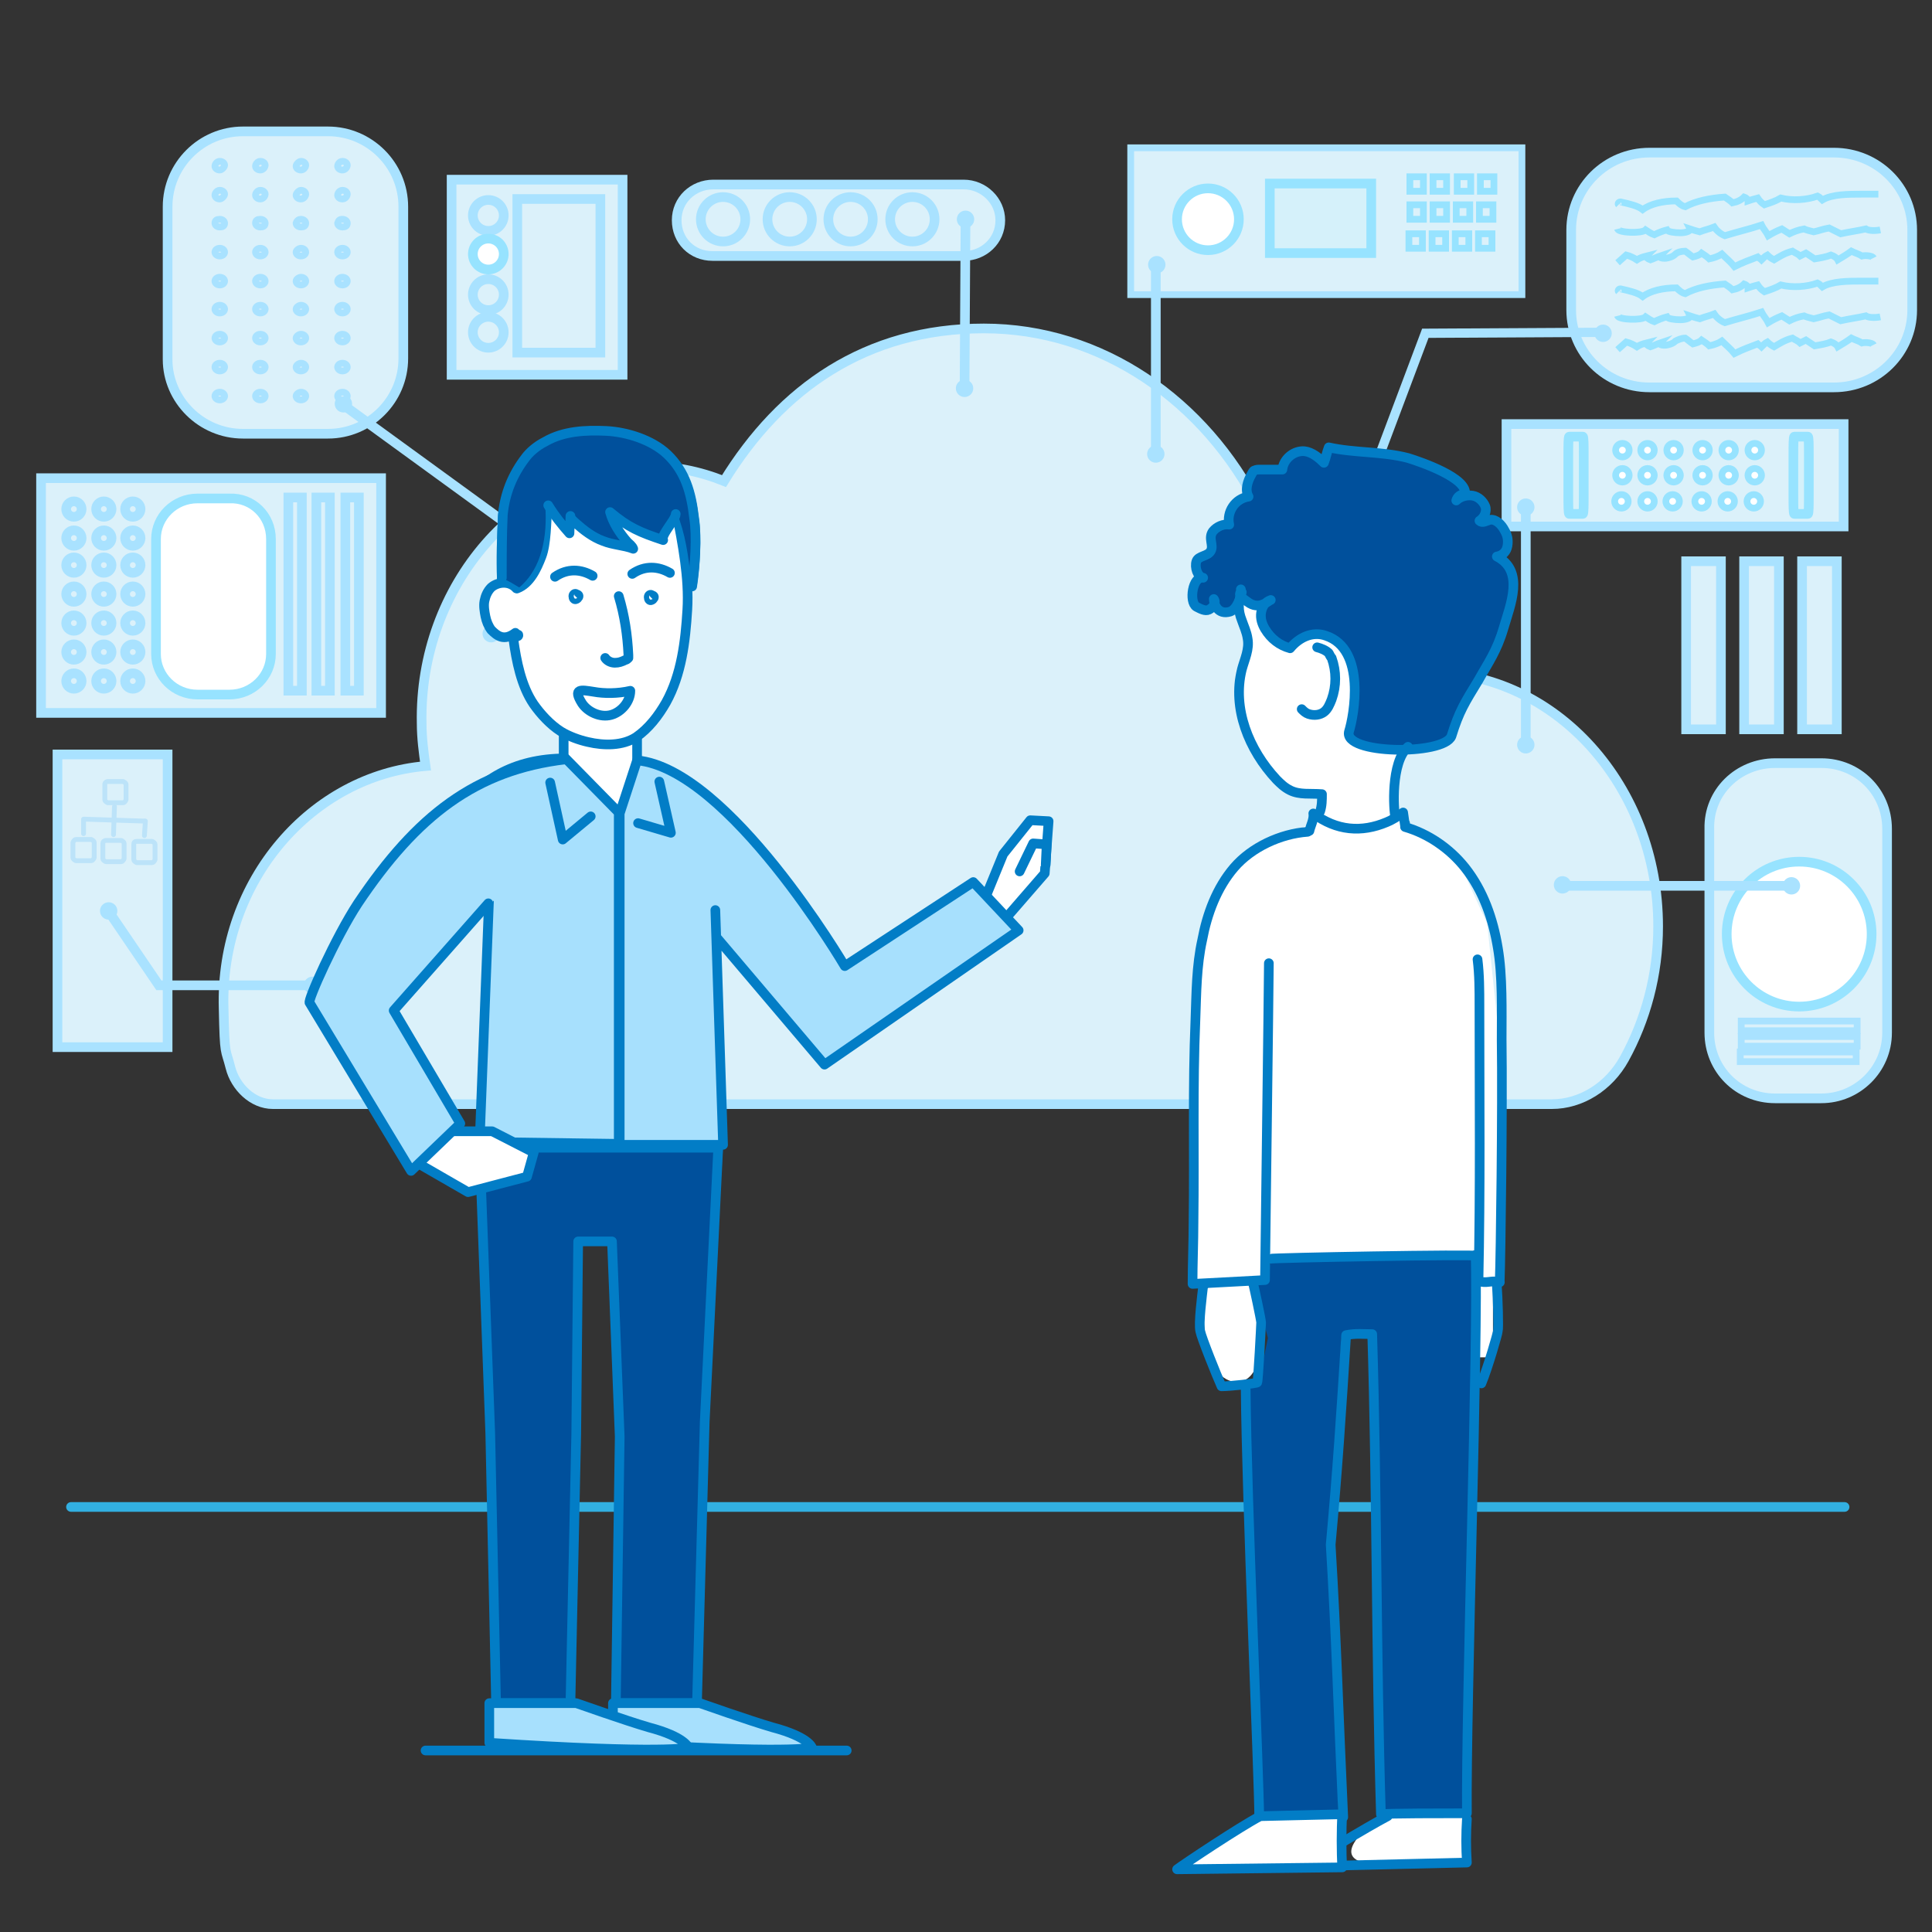 <?xml version="1.0" encoding="UTF-8"?>
<svg id="Warstwa_1" xmlns="http://www.w3.org/2000/svg" version="1.1" viewBox="0 0 200 200">
  <rect x="0" y="0" width="200" height="200" fill="#333333" stroke="none"/>
  <!-- Generator: Adobe Illustrator 30.0.0, SVG Export Plug-In . SVG Version: 2.1.1 Build 123)  -->
  <g id="Warstwa_11" data-name="Warstwa_1">
    <path d="M183.75,79h4.8c3.8,0,6.8,3,6.8,6.8v21.1c0,3.8-3.1,6.8-6.8,6.8h-4.8c-3.8,0-6.8-3-6.8-6.8v-21.1c-.1-3.8,3-6.8,6.8-6.8Z" fill="#dbf1fa" stroke="#a9e2ff" stroke-miterlimit="10"/>
    <circle cx="186.25" cy="96.7" r="7.5" fill="#fff" stroke="#97e3ff" stroke-miterlimit="10"/>
    <line x1="7.35" y1="156" x2="190.95" y2="156" fill="none" stroke="#32afe1" stroke-linecap="round" stroke-linejoin="round"/>
    <path d="M160.65,114.3c3,0,5.9-1.8,7.5-4.7,2.2-4,3.5-8.7,3.5-13.7,0-14.5-10.6-26.3-23.7-26.3s-.8,0-1.1,0c.4-1.4.7-2.8.7-4.4,0-7.5-5.5-13.3-12.3-13.7-3.3-.2-3.3.4-4.9,1.1-5.6-11.1-16.3-18.6-28.5-18.6s-21,6.2-26.9,15.8c-2.5-1-5.3-1.6-8.1-1.5-13,.2-23.5,12.3-23.2,26.6,0,1.5.2,3,.4,4.4-11.7,1-21.3,11.8-20.9,25.1.1,5.1.2,4.1.7,6.1s2.3,3.8,4.4,3.8h132.4Z" fill="#dbf1fa" stroke="#a9e2ff" stroke-miterlimit="10"/>
    <path d="M170.75,15.8h19.1c4.5,0,8.1,3.6,8.1,8v8.3c0,4.4-3.6,8-8.1,8h-19.1c-4.5,0-8.1-3.6-8.1-8v-8.3c0-4.4,3.6-8,8.1-8Z" fill="#dbf1fa" stroke="#a9e2ff" stroke-miterlimit="10"/>
    <rect x="4.25" y="49.5" width="35.2" height="24.3" fill="#dbf1fa" stroke="#a9e2ff" stroke-miterlimit="10"/>
    <path d="M17.35,37.2v-15.8c0-4.3,3.5-7.8,7.8-7.8h8.8c4.3,0,7.8,3.5,7.8,7.8v15.7c0,4.3-3.5,7.8-7.8,7.8h-8.8c-4.3,0-7.8-3.5-7.8-7.7Z" fill="#dbf1fa" stroke="#a9e2ff" stroke-miterlimit="10"/>
    <rect x="186.55" y="58.1" width="3.6" height="17.4" fill="#dbf1fa" stroke="#a9e2ff" stroke-miterlimit="10"/>
    <rect x="180.55" y="58.1" width="3.6" height="17.4" fill="#dbf1fa" stroke="#a9e2ff" stroke-miterlimit="10"/>
    <rect x="174.55" y="58.1" width="3.6" height="17.4" fill="#dbf1fa" stroke="#a9e2ff" stroke-miterlimit="10"/>
    <rect x="5.95" y="78.1" width="11.4" height="30.3" fill="#dbf1fa" stroke="#a9e2ff" stroke-miterlimit="10"/>
    <rect x="46.75" y="18.6" width="17.7" height="20.2" fill="#dbf1fa" stroke="#a9e2ff" stroke-miterlimit="10"/>
    <path d="M70.05,22.8h0c0-2.1,1.7-3.7,3.8-3.7h25.9c2.1,0,3.8,1.7,3.8,3.7h0c0,2.1-1.7,3.7-3.8,3.7h-26c-2.1,0-3.7-1.6-3.7-3.7Z" fill="#dbf1fa" stroke="#a9e2ff" stroke-miterlimit="10"/>
    <rect x="155.95" y="43.9" width="34.9" height="10.6" fill="#dbf1fa" stroke="#a9e2ff" stroke-miterlimit="10"/>
    <line x1="35.65" y1="42" x2="56.55" y2="57.2" fill="none" stroke="#a9e2ff" stroke-miterlimit="10"/>
    <line x1="99.95" y1="22.7" x2="99.85" y2="40.4" fill="none" stroke="#a9e2ff" stroke-miterlimit="10"/>
    <line x1="185.45" y1="91.7" x2="161.75" y2="91.7" fill="none" stroke="#a9e2ff" stroke-miterlimit="10"/>
    <polyline points="11.35 94.5 16.45 102 32.15 102" fill="none" stroke="#a9e2ff" stroke-miterlimit="10"/>
    <circle cx="35.55" cy="41.8" r=".9" fill="#a9e2ff"/>
    <circle cx="57.15" cy="57.7" r=".9" fill="#a9e2ff"/>
    <circle cx="53.85" cy="61.4" r=".9" fill="#a9e2ff"/>
    <circle cx="50.85" cy="65.6" r=".9" fill="#a9e2ff"/>
    <circle cx="32.35" cy="102" r=".9" fill="#a9e2ff"/>
    <circle cx="11.25" cy="94.3" r=".9" fill="#a9e2ff"/>
    <circle cx="161.75" cy="91.6" r=".9" fill="#a9e2ff"/>
    <circle cx="157.95" cy="77.1" r=".9" fill="#a9e2ff"/>
    <circle cx="99.85" cy="40.2" r=".9" fill="#a9e2ff"/>
    <circle cx="138.65" cy="57.9" r=".9" fill="#a9e2ff"/>
    <circle cx="99.95" cy="22.7" r=".9" fill="#a9e2ff"/>
    <circle cx="165.95" cy="34.5" r=".9" fill="#a9e2ff"/>
    <circle cx="185.45" cy="91.7" r=".9" fill="#a9e2ff"/>
    <circle cx="157.95" cy="52.5" r=".9" fill="#a9e2ff"/>
    <line x1="157.95" y1="52.5" x2="157.95" y2="77.5" fill="none" stroke="#a9e2ff" stroke-miterlimit="10"/>
    <g>
      <path d="M35.45,16.7c.3,0,.5.2.5.4s-.2.5-.5.5-.5-.2-.5-.4.2-.5.5-.5Z" fill="#dbf1fa" stroke="#a9e2ff" stroke-miterlimit="10" stroke-width=".7"/>
      <path d="M35.45,19.7c.3,0,.5.2.5.4s-.2.5-.5.5-.5-.2-.5-.4.2-.5.5-.5Z" fill="#dbf1fa" stroke="#a9e2ff" stroke-miterlimit="10" stroke-width=".7"/>
      <path d="M35.45,22.7c.3,0,.5.2.5.4,0,.3-.2.4-.5.4s-.5-.2-.5-.4c.1-.3.2-.4.5-.4Z" fill="#dbf1fa" stroke="#a9e2ff" stroke-miterlimit="10" stroke-width=".7"/>
      <path d="M35.45,25.7c.3,0,.5.2.5.4s-.2.4-.5.4-.5-.2-.5-.4.2-.4.5-.4Z" fill="#dbf1fa" stroke="#a9e2ff" stroke-miterlimit="10" stroke-width=".7"/>
      <path d="M35.45,28.7c.3,0,.5.2.5.4s-.2.4-.5.4-.5-.2-.5-.4.2-.4.5-.4Z" fill="#dbf1fa" stroke="#a9e2ff" stroke-miterlimit="10" stroke-width=".7"/>
      <path d="M35.45,31.6c.3,0,.5.2.5.4s-.2.4-.5.4-.5-.2-.5-.4.2-.4.5-.4Z" fill="#dbf1fa" stroke="#a9e2ff" stroke-miterlimit="10" stroke-width=".7"/>
      <path d="M35.45,34.6c.3,0,.5.2.5.4s-.2.4-.5.4-.5-.2-.5-.4.2-.4.5-.4Z" fill="#dbf1fa" stroke="#a9e2ff" stroke-miterlimit="10" stroke-width=".7"/>
      <path d="M35.45,37.6c.3,0,.5.2.5.4s-.2.4-.5.4-.5-.2-.5-.4.2-.4.5-.4Z" fill="#dbf1fa" stroke="#a9e2ff" stroke-miterlimit="10" stroke-width=".7"/>
      <path d="M35.45,40.6c.3,0,.5.2.5.4s-.2.4-.5.4-.5-.2-.5-.4.2-.4.5-.4Z" fill="#dbf1fa" stroke="#a9e2ff" stroke-miterlimit="10" stroke-width=".7"/>
      <path d="M31.15,16.7c.3,0,.5.2.5.4s-.2.5-.5.5-.5-.2-.5-.4.3-.5.5-.5Z" fill="#dbf1fa" stroke="#a9e2ff" stroke-miterlimit="10" stroke-width=".7"/>
      <path d="M31.15,19.7c.3,0,.5.2.5.4s-.2.5-.5.5-.5-.2-.5-.4.3-.5.5-.5Z" fill="#dbf1fa" stroke="#a9e2ff" stroke-miterlimit="10" stroke-width=".7"/>
      <path d="M31.15,22.7c.3,0,.5.2.5.4,0,.3-.2.4-.5.4s-.5-.2-.5-.4c.1-.3.3-.4.5-.4Z" fill="#dbf1fa" stroke="#a9e2ff" stroke-miterlimit="10" stroke-width=".7"/>
      <path d="M31.15,25.7c.3,0,.5.2.5.4s-.2.4-.5.4-.5-.2-.5-.4.3-.4.5-.4Z" fill="#dbf1fa" stroke="#a9e2ff" stroke-miterlimit="10" stroke-width=".7"/>
      <path d="M31.15,28.7c.3,0,.5.2.5.4s-.2.4-.5.4-.5-.2-.5-.4.3-.4.5-.4Z" fill="#dbf1fa" stroke="#a9e2ff" stroke-miterlimit="10" stroke-width=".7"/>
      <path d="M31.15,31.6c.3,0,.5.2.5.4s-.2.4-.5.4-.5-.2-.5-.4.3-.4.5-.4Z" fill="#dbf1fa" stroke="#a9e2ff" stroke-miterlimit="10" stroke-width=".7"/>
      <path d="M31.15,34.6c.3,0,.5.2.5.4s-.2.4-.5.4-.5-.2-.5-.4.3-.4.5-.4Z" fill="#dbf1fa" stroke="#a9e2ff" stroke-miterlimit="10" stroke-width=".7"/>
      <path d="M31.15,37.6c.3,0,.5.2.5.4s-.2.4-.5.4-.5-.2-.5-.4.3-.4.5-.4Z" fill="#dbf1fa" stroke="#a9e2ff" stroke-miterlimit="10" stroke-width=".7"/>
      <path d="M31.15,40.6c.3,0,.5.2.5.4s-.2.4-.5.4-.5-.2-.5-.4.3-.4.5-.4Z" fill="#dbf1fa" stroke="#a9e2ff" stroke-miterlimit="10" stroke-width=".7"/>
      <path d="M26.95,16.7c.3,0,.5.2.5.4s-.2.5-.5.5-.5-.2-.5-.4.2-.5.5-.5Z" fill="#dbf1fa" stroke="#a9e2ff" stroke-miterlimit="10" stroke-width=".7"/>
      <path d="M26.95,19.7c.3,0,.5.2.5.4s-.2.5-.5.5-.5-.2-.5-.4.2-.5.5-.5Z" fill="#dbf1fa" stroke="#a9e2ff" stroke-miterlimit="10" stroke-width=".7"/>
      <path d="M26.95,22.7c.3,0,.5.2.5.4,0,.3-.2.4-.5.4s-.5-.2-.5-.4c0-.3.2-.4.5-.4Z" fill="#dbf1fa" stroke="#a9e2ff" stroke-miterlimit="10" stroke-width=".7"/>
      <path d="M26.95,25.7c.3,0,.5.2.5.4s-.2.4-.5.4-.5-.2-.5-.4.2-.4.5-.4Z" fill="#dbf1fa" stroke="#a9e2ff" stroke-miterlimit="10" stroke-width=".7"/>
      <path d="M26.95,28.7c.3,0,.5.2.5.4s-.2.4-.5.4-.5-.2-.5-.4.2-.4.5-.4Z" fill="#dbf1fa" stroke="#a9e2ff" stroke-miterlimit="10" stroke-width=".7"/>
      <path d="M26.95,31.6c.3,0,.5.2.5.4s-.2.4-.5.4-.5-.2-.5-.4.2-.4.5-.4Z" fill="#dbf1fa" stroke="#a9e2ff" stroke-miterlimit="10" stroke-width=".7"/>
      <path d="M26.95,34.6c.3,0,.5.2.5.4s-.2.4-.5.4-.5-.2-.5-.4.2-.4.5-.4Z" fill="#dbf1fa" stroke="#a9e2ff" stroke-miterlimit="10" stroke-width=".7"/>
      <path d="M26.95,37.6c.3,0,.5.2.5.4s-.2.4-.5.4-.5-.2-.5-.4.2-.4.5-.4Z" fill="#dbf1fa" stroke="#a9e2ff" stroke-miterlimit="10" stroke-width=".7"/>
      <path d="M26.95,40.6c.3,0,.5.2.5.4s-.2.4-.5.4-.5-.2-.5-.4.2-.4.5-.4Z" fill="#dbf1fa" stroke="#a9e2ff" stroke-miterlimit="10" stroke-width=".7"/>
      <path d="M22.75,16.7c.3,0,.5.2.5.4s-.3.5-.5.5c-.3,0-.5-.2-.5-.4s.2-.5.5-.5Z" fill="#dbf1fa" stroke="#a9e2ff" stroke-miterlimit="10" stroke-width=".7"/>
      <path d="M22.75,19.7c.3,0,.5.2.5.4s-.3.5-.5.5c-.3,0-.5-.2-.5-.4s.2-.5.5-.5Z" fill="#dbf1fa" stroke="#a9e2ff" stroke-miterlimit="10" stroke-width=".7"/>
      <path d="M22.75,22.7c.3,0,.5.2.5.4,0,.3-.2.4-.5.4s-.5-.2-.5-.4c0-.3.2-.4.5-.4Z" fill="#dbf1fa" stroke="#a9e2ff" stroke-miterlimit="10" stroke-width=".7"/>
      <path d="M22.75,25.7c.3,0,.5.2.5.4s-.2.4-.5.4-.5-.2-.5-.4.2-.4.5-.4Z" fill="#dbf1fa" stroke="#a9e2ff" stroke-miterlimit="10" stroke-width=".7"/>
      <path d="M22.75,28.7c.3,0,.5.2.5.4s-.2.4-.5.4-.5-.2-.5-.4.2-.4.5-.4Z" fill="#dbf1fa" stroke="#a9e2ff" stroke-miterlimit="10" stroke-width=".7"/>
      <path d="M22.75,31.6c.3,0,.5.2.5.4s-.2.4-.5.4-.5-.2-.5-.4.2-.4.5-.4Z" fill="#dbf1fa" stroke="#a9e2ff" stroke-miterlimit="10" stroke-width=".7"/>
      <path d="M22.75,34.6c.3,0,.5.2.5.4s-.2.4-.5.4-.5-.2-.5-.4.2-.4.5-.4Z" fill="#dbf1fa" stroke="#a9e2ff" stroke-miterlimit="10" stroke-width=".7"/>
      <path d="M22.75,37.6c.3,0,.5.2.5.4s-.2.4-.5.4-.5-.2-.5-.4.2-.4.5-.4Z" fill="#dbf1fa" stroke="#a9e2ff" stroke-miterlimit="10" stroke-width=".7"/>
      <path d="M22.75,40.6c.3,0,.5.2.5.4s-.2.4-.5.4-.5-.2-.5-.4.2-.4.5-.4Z" fill="#dbf1fa" stroke="#a9e2ff" stroke-miterlimit="10" stroke-width=".7"/>
    </g>
    <rect x="35.75" y="51.5" width="1.4" height="20" fill="#dbf1fa" stroke="#a9e2ff" stroke-miterlimit="10"/>
    <rect x="32.75" y="51.5" width="1.4" height="20" fill="#dbf1fa" stroke="#a9e2ff" stroke-miterlimit="10"/>
    <rect x="29.85" y="51.5" width="1.4" height="20" fill="#dbf1fa" stroke="#a9e2ff" stroke-miterlimit="10"/>
    <circle cx="7.65" cy="52.7" r=".8" fill="#dbf1fa" stroke="#a9e2ff" stroke-miterlimit="10"/>
    <circle cx="7.65" cy="55.7" r=".8" fill="#dbf1fa" stroke="#a9e2ff" stroke-miterlimit="10"/>
    <circle cx="7.65" cy="58.5" r=".8" fill="#dbf1fa" stroke="#a9e2ff" stroke-miterlimit="10"/>
    <circle cx="7.65" cy="61.5" r=".8" fill="#dbf1fa" stroke="#a9e2ff" stroke-miterlimit="10"/>
    <circle cx="7.65" cy="64.5" r=".8" fill="#dbf1fa" stroke="#a9e2ff" stroke-miterlimit="10"/>
    <circle cx="7.65" cy="67.5" r=".8" fill="#dbf1fa" stroke="#a9e2ff" stroke-miterlimit="10"/>
    <circle cx="7.65" cy="70.5" r=".8" fill="#dbf1fa" stroke="#a9e2ff" stroke-miterlimit="10"/>
    <circle cx="10.75" cy="52.7" r=".8" fill="#dbf1fa" stroke="#a9e2ff" stroke-miterlimit="10"/>
    <circle cx="10.75" cy="55.7" r=".8" fill="#dbf1fa" stroke="#a9e2ff" stroke-miterlimit="10"/>
    <circle cx="10.75" cy="58.5" r=".8" fill="#dbf1fa" stroke="#a9e2ff" stroke-miterlimit="10"/>
    <circle cx="10.75" cy="61.5" r=".8" fill="#dbf1fa" stroke="#a9e2ff" stroke-miterlimit="10"/>
    <circle cx="10.75" cy="64.5" r=".8" fill="#dbf1fa" stroke="#a9e2ff" stroke-miterlimit="10"/>
    <circle cx="10.75" cy="67.5" r=".8" fill="#dbf1fa" stroke="#a9e2ff" stroke-miterlimit="10"/>
    <circle cx="10.75" cy="70.5" r=".8" fill="#dbf1fa" stroke="#a9e2ff" stroke-miterlimit="10"/>
    <circle cx="13.75" cy="52.7" r=".8" fill="#dbf1fa" stroke="#a9e2ff" stroke-miterlimit="10"/>
    <circle cx="13.75" cy="55.7" r=".8" fill="#dbf1fa" stroke="#a9e2ff" stroke-miterlimit="10"/>
    <circle cx="13.75" cy="58.5" r=".8" fill="#dbf1fa" stroke="#a9e2ff" stroke-miterlimit="10"/>
    <circle cx="13.75" cy="61.5" r=".8" fill="#dbf1fa" stroke="#a9e2ff" stroke-miterlimit="10"/>
    <circle cx="13.75" cy="64.5" r=".8" fill="#dbf1fa" stroke="#a9e2ff" stroke-miterlimit="10"/>
    <circle cx="13.75" cy="67.5" r=".8" fill="#dbf1fa" stroke="#a9e2ff" stroke-miterlimit="10"/>
    <circle cx="13.75" cy="70.5" r=".8" fill="#dbf1fa" stroke="#a9e2ff" stroke-miterlimit="10"/>
    <path d="M28.05,55.8v11.9c0,2.3-1.9,4.2-4.3,4.2h-3.3c-2.4,0-4.3-1.9-4.3-4.2v-11.9c0-2.3,1.9-4.2,4.3-4.2h3.3c2.4-.1,4.3,1.8,4.3,4.2Z" fill="#fff" stroke="#97e3ff" stroke-miterlimit="10"/>
    <circle cx="74.85" cy="22.7" r="2.3" fill="#dbf1fa" stroke="#a9e2ff" stroke-miterlimit="10"/>
    <circle cx="81.75" cy="22.7" r="2.3" fill="#dbf1fa" stroke="#a9e2ff" stroke-miterlimit="10"/>
    <circle cx="88.05" cy="22.7" r="2.3" fill="#dbf1fa" stroke="#a9e2ff" stroke-miterlimit="10"/>
    <circle cx="94.45" cy="22.7" r="2.3" fill="#dbf1fa" stroke="#a9e2ff" stroke-miterlimit="10"/>
    <circle cx="50.55" cy="22.3" r="1.6" fill="#dbf1fa" stroke="#a9e2ff" stroke-miterlimit="10"/>
    <circle cx="50.55" cy="26.3" r="1.6" fill="#fff" stroke="#97e3ff" stroke-miterlimit="10"/>
    <circle cx="50.55" cy="30.5" r="1.6" fill="#dbf1fa" stroke="#a9e2ff" stroke-miterlimit="10"/>
    <circle cx="50.55" cy="34.4" r="1.6" fill="#dbf1fa" stroke="#a9e2ff" stroke-miterlimit="10"/>
    <rect x="53.55" y="20.6" width="8.6" height="15.9" fill="#dbf1fa" stroke="#a9e2ff" stroke-miterlimit="10"/>
    <rect x="180.25" y="105.7" width="12" height="1" fill="#dbf1fa" stroke="#a9e2ff" stroke-miterlimit="10" stroke-width=".7"/>
    <rect x="180.25" y="107.3" width="12" height="1" fill="#dbf1fa" stroke="#a9e2ff" stroke-miterlimit="10" stroke-width=".7"/>
    <rect x="180.15" y="108.9" width="12" height="1" fill="#dbf1fa" stroke="#a9e2ff" stroke-miterlimit="10" stroke-width=".7"/>
    <polyline points="138.75 57.9 147.55 34.5 165.75 34.4" fill="none" stroke="#a9e2ff" stroke-miterlimit="10" stroke-width=".959"/>
    <rect x="117.05" y="15.3" width="40.5" height="15.2" fill="#dbf1fa" stroke="#a9e2ff" stroke-miterlimit="10" stroke-width=".7"/>
    <circle cx="119.65" cy="47" r=".9" fill="#a9e2ff"/>
    <line x1="119.65" y1="27.7" x2="119.65" y2="47.3" fill="none" stroke="#a9e2ff" stroke-miterlimit="10"/>
    <circle cx="119.75" cy="27.4" r=".9" fill="#a9e2ff"/>
    <path d="M167.45,23.7c.1.4,2.5.5,2.9.1.3.2.6.4.9.5.4-.2.9-.4,1.3-.5.1.2.8.3,1.4.3s1.1-.2,1-.4c.3.1.6.2,1,.3.5-.2,1-.3,1.5-.5.2.3.6.7,1.1.9,1.3-.4,2.6-.7,3.8-1.1.2.4.5.7.7,1.1.5-.3.9-.5,1.4-.7.3.2.5.3.8.5.4-.2.9-.4,1.5-.5.2.1.6.2,1,.3.5-.1,1-.3,1.6-.4.4.2.8.4,1.2.6.9-.2,1.7-.3,2.6-.5.3.2,1,.2,1.5.1" fill="none" stroke="#97e3ff" stroke-miterlimit="10" stroke-width=".7"/>
    <path d="M167.45,27.2l.9-.8c.4.1.8.3,1.1.5.3-.2.6-.3,1-.4-.1.1.1.3.4.4.3-.1.7-.3,1-.4-.2.2.4.3.8.2.4-.1.6-.2.8-.4s.6-.3,1-.3c.3.2.5.4.8.6.4-.1.7-.2.9-.4.3.2.6.4.8.6.5-.1,1-.3,1.3-.5.4.4.9.8,1.3,1.3.8-.4,1.6-.7,2.4-1,.1.1.3.2.4.3.2-.2.4-.4.6-.5.2.2.5.4.7.5.5-.3,1.1-.7,1.9-.9.3.2.6.3.8.5.2-.1.4-.2.6-.3.3.2.6.4.9.6.6-.1,1.2-.2,1.7-.4.3.1.6.3.7.5.5-.3,1-.6,1.4-.9.4.2.8.3,1.1.5.4-.1,1.1,0,1.2.2" fill="none" stroke="#97e3ff" stroke-miterlimit="10" stroke-width=".7"/>
    <path d="M167.55,21.2c-.1-.1,0-.3.2-.3.9.2,1.8.4,2.3.8.8-.6,2.1-.9,3.5-.9.2.2.5.5.9.6,1.1-.6,2.6-.9,4.1-1,.3.2.6.4.8.6.5-.1.9-.3,1.2-.6.3.1.4.3.4.4.3-.1.6-.2,1-.3.2.3.4.5.7.7.6-.2,1.2-.4,1.7-.7,1.2.3,2.7.2,3.8-.2.2.1.3.2.5.4,1-.6,2.7-.6,4.1-.6h1.7" fill="none" stroke="#97e3ff" stroke-miterlimit="10" stroke-width=".7"/>
    <path d="M167.45,32.7c.1.4,2.5.5,2.9.1.3.2.6.4.9.5.4-.2.9-.4,1.3-.5.1.2.8.3,1.4.3s1.1-.2,1-.4c.3.1.6.2,1,.3.5-.2,1-.3,1.5-.5.2.3.6.7,1.1.9,1.3-.4,2.6-.7,3.8-1.1.2.4.5.7.7,1.1.5-.3.9-.5,1.4-.7.3.2.5.3.8.5.4-.2.9-.4,1.5-.5.2.1.6.2,1,.3.5-.1,1-.3,1.6-.4.4.2.8.4,1.2.6.9-.2,1.7-.3,2.6-.5.3.2,1,.2,1.5.1" fill="none" stroke="#97e3ff" stroke-miterlimit="10" stroke-width=".7"/>
    <path d="M167.45,36.2l.9-.8c.4.1.8.3,1.1.5.3-.2.6-.3,1-.4-.1.1.1.3.4.4.3-.1.7-.3,1-.4-.2.2.4.3.8.2.4-.1.6-.2.8-.4.2-.1.6-.3,1-.3.3.2.5.4.8.6.4-.1.7-.2.9-.4.3.2.6.4.8.6.5-.1,1-.3,1.3-.5.4.4.9.8,1.3,1.3.8-.4,1.6-.7,2.4-1,.1.1.3.2.4.3.2-.2.4-.4.6-.5.2.2.5.4.7.5.5-.3,1.1-.7,1.9-.9.3.2.6.3.8.5.2-.1.4-.2.6-.3.3.2.6.4.9.6.6-.1,1.2-.2,1.7-.4.3.1.6.3.7.5.5-.3,1-.6,1.4-.9.4.2.8.3,1.1.5.4-.1,1.1,0,1.2.2" fill="none" stroke="#97e3ff" stroke-miterlimit="10" stroke-width=".7"/>
    <path d="M167.55,30.2c-.1-.1,0-.3.2-.3.9.2,1.8.4,2.3.8.8-.6,2.1-.9,3.5-.9.2.2.5.5.9.6,1.1-.6,2.6-.9,4.1-1,.3.2.6.4.8.6.5-.1.9-.3,1.2-.6.3.1.4.3.4.4.3-.1.6-.2,1-.3.2.3.4.5.7.7.6-.2,1.2-.4,1.7-.7,1.2.3,2.7.2,3.8-.2.2.1.3.2.5.4,1-.6,2.7-.6,4.1-.6h1.7" fill="none" stroke="#97e3ff" stroke-miterlimit="10" stroke-width=".7"/>
    <rect x="145.95" y="18.3" width="1.4" height="1.5" fill="none" stroke="#97e3ff" stroke-miterlimit="10" stroke-width=".7"/>
    <rect x="148.35" y="18.3" width="1.4" height="1.5" fill="none" stroke="#97e3ff" stroke-miterlimit="10" stroke-width=".7"/>
    <rect x="150.85" y="18.3" width="1.4" height="1.5" fill="none" stroke="#97e3ff" stroke-miterlimit="10" stroke-width=".7"/>
    <rect x="153.25" y="18.3" width="1.4" height="1.5" fill="none" stroke="#97e3ff" stroke-miterlimit="10" stroke-width=".7"/>
    <rect x="145.95" y="21.2" width="1.4" height="1.5" fill="none" stroke="#97e3ff" stroke-miterlimit="10" stroke-width=".7"/>
    <rect x="148.35" y="21.2" width="1.4" height="1.5" fill="none" stroke="#97e3ff" stroke-miterlimit="10" stroke-width=".7"/>
    <rect x="150.75" y="21.2" width="1.4" height="1.5" fill="none" stroke="#97e3ff" stroke-miterlimit="10" stroke-width=".7"/>
    <rect x="153.15" y="21.2" width="1.4" height="1.5" fill="none" stroke="#97e3ff" stroke-miterlimit="10" stroke-width=".7"/>
    <rect x="145.85" y="24.2" width="1.4" height="1.5" fill="none" stroke="#97e3ff" stroke-miterlimit="10" stroke-width=".7"/>
    <rect x="148.25" y="24.2" width="1.4" height="1.5" fill="none" stroke="#97e3ff" stroke-miterlimit="10" stroke-width=".7"/>
    <rect x="150.65" y="24.2" width="1.4" height="1.5" fill="none" stroke="#97e3ff" stroke-miterlimit="10" stroke-width=".7"/>
    <rect x="153.05" y="24.2" width="1.4" height="1.5" fill="none" stroke="#97e3ff" stroke-miterlimit="10" stroke-width=".7"/>
    <rect x="131.45" y="19" width="10.5" height="7.2" fill="#d5f1fa" stroke="#97e3ff" stroke-miterlimit="10"/>
    <path d="M163.85,53.2h-1.4c-.1,0-.1-.9-.1-2v-4c0-1.1,0-2,.1-2h1.4c.1,0,.1.9.1,2v4c0,1.1,0,2-.1,2Z" fill="#d5f1fa" stroke="#97e3ff" stroke-miterlimit="10"/>
    <path d="M187.15,53.2h-1.4c-.1,0-.1-.9-.1-2v-4c0-1.1,0-2,.1-2h1.4c.1,0,.1.9.1,2v4c0,1.1,0,2-.1,2Z" fill="#d5f1fa" stroke="#97e3ff" stroke-miterlimit="10"/>
    <circle cx="125.05" cy="22.7" r="3.2" fill="#fff" stroke="#97e3ff" stroke-miterlimit="10"/>
    <g>
      <g>
        <circle cx="167.85" cy="51.9" r=".7" fill="#fff" stroke="#97e3ff" stroke-miterlimit="10" stroke-width=".7"/>
        <circle cx="170.55" cy="51.9" r=".7" fill="#fff" stroke="#97e3ff" stroke-miterlimit="10" stroke-width=".7"/>
        <circle cx="173.15" cy="51.9" r=".7" fill="#fff" stroke="#97e3ff" stroke-miterlimit="10" stroke-width=".7"/>
        <circle cx="167.95" cy="49.2" r=".7" fill="#fff" stroke="#97e3ff" stroke-miterlimit="10" stroke-width=".7"/>
        <circle cx="170.55" cy="49.2" r=".7" fill="#fff" stroke="#97e3ff" stroke-miterlimit="10" stroke-width=".7"/>
        <circle cx="173.25" cy="49.2" r=".7" fill="#fff" stroke="#97e3ff" stroke-miterlimit="10" stroke-width=".7"/>
        <circle cx="167.95" cy="46.6" r=".7" fill="#fff" stroke="#97e3ff" stroke-miterlimit="10" stroke-width=".7"/>
        <circle cx="170.55" cy="46.6" r=".7" fill="#fff" stroke="#97e3ff" stroke-miterlimit="10" stroke-width=".7"/>
        <circle cx="173.25" cy="46.6" r=".7" fill="#fff" stroke="#97e3ff" stroke-miterlimit="10" stroke-width=".7"/>
      </g>
      <g>
        <circle cx="176.15" cy="51.9" r=".7" fill="#fff" stroke="#97e3ff" stroke-miterlimit="10" stroke-width=".7"/>
        <circle cx="178.85" cy="51.9" r=".7" fill="#fff" stroke="#97e3ff" stroke-miterlimit="10" stroke-width=".7"/>
        <circle cx="181.55" cy="51.9" r=".7" fill="#fff" stroke="#97e3ff" stroke-miterlimit="10" stroke-width=".7"/>
        <circle cx="176.25" cy="49.2" r=".7" fill="#fff" stroke="#97e3ff" stroke-miterlimit="10" stroke-width=".7"/>
        <circle cx="178.95" cy="49.2" r=".7" fill="#fff" stroke="#97e3ff" stroke-miterlimit="10" stroke-width=".7"/>
        <circle cx="181.65" cy="49.2" r=".7" fill="#fff" stroke="#97e3ff" stroke-miterlimit="10" stroke-width=".7"/>
        <circle cx="176.25" cy="46.6" r=".7" fill="#fff" stroke="#97e3ff" stroke-miterlimit="10" stroke-width=".7"/>
        <circle cx="178.95" cy="46.6" r=".7" fill="#fff" stroke="#97e3ff" stroke-miterlimit="10" stroke-width=".7"/>
        <circle cx="181.65" cy="46.6" r=".7" fill="#fff" stroke="#97e3ff" stroke-miterlimit="10" stroke-width=".7"/>
      </g>
    </g>
    <g>
      <path d="M11.15,80.9h1.6c.2.1.3.2.3.3v1.6c-.1.2-.2.3-.3.3h-1.6c-.2-.1-.3-.2-.3-.3v-1.6c0-.2.2-.3.3-.3Z" fill="none" stroke="#bce3f9" stroke-linecap="round" stroke-linejoin="round" stroke-width=".5"/>
      <path d="M7.85,86.9h1.6c.2.1.3.2.3.3v1.6c-.1.2-.2.3-.3.3h-1.6c-.2-.1-.3-.2-.3-.3v-1.6c.1-.2.2-.3.3-.3Z" fill="none" stroke="#bce3f9" stroke-linecap="round" stroke-linejoin="round" stroke-width=".5"/>
      <path d="M10.95,87h1.6c.2.1.3.2.3.3v1.6c-.1.2-.2.3-.3.3h-1.6c-.2-.1-.3-.2-.3-.3v-1.6c0-.2.2-.3.3-.3Z" fill="none" stroke="#bce3f9" stroke-linecap="round" stroke-linejoin="round" stroke-width=".5"/>
      <path d="M14.15,87.1h1.6c.2.1.3.2.3.3v1.6c-.1.2-.2.3-.3.3h-1.6c-.2-.1-.3-.2-.3-.3v-1.6c0-.2.1-.3.3-.3Z" fill="none" stroke="#bce3f9" stroke-linecap="round" stroke-linejoin="round" stroke-width=".5"/>
      <line x1="11.85" y1="83.5" x2="11.75" y2="86.4" fill="none" stroke="#bce3f9" stroke-linecap="round" stroke-linejoin="round" stroke-width=".5"/>
      <line x1="15.05" y1="85" x2="14.95" y2="86.5" fill="none" stroke="#bce3f9" stroke-linecap="round" stroke-linejoin="round" stroke-width=".5"/>
      <line x1="8.65" y1="84.8" x2="8.65" y2="86.3" fill="none" stroke="#bce3f9" stroke-linecap="round" stroke-linejoin="round" stroke-width=".5"/>
      <line x1="8.75" y1="84.8" x2="14.95" y2="85" fill="none" stroke="#bce3f9" stroke-linecap="round" stroke-linejoin="round" stroke-width=".5"/>
    </g>
  </g>
  <g>
    <g>
      <polygon points="102.052 92.81 103.852 88.41 106.652 84.91 108.552 85.01 108.152 90.41 103.552 95.71 102.052 92.81" fill="#fff"/>
      <polygon points="102.052 92.81 103.852 88.41 106.652 84.91 108.552 85.01 108.152 90.41 103.552 95.71 102.052 92.81" fill="none" stroke="#027dc6" stroke-linecap="round" stroke-linejoin="round"/>
      <polyline points="108.252 89.51 108.352 87.41 106.952 87.31 105.552 90.21" fill="#fff"/>
      <polyline points="108.252 89.51 108.352 87.41 106.952 87.31 105.552 90.21" fill="none" stroke="#027dc6" stroke-linecap="round" stroke-linejoin="round"/>
    </g>
    <line x1="44.052" y1="181.21" x2="87.652" y2="181.21" fill="none" stroke="#027dc6" stroke-linecap="round" stroke-linejoin="round"/>
    <polygon points="52.552 122.01 71.252 122.01 71.252 81.21 61.952 79.31 52.552 81.21 52.552 122.01" fill="#fff"/>
    <polygon points="52.552 122.01 71.252 122.01 71.252 81.21 61.952 79.31 52.552 81.21 52.552 122.01" fill="none" stroke="#027dc6" stroke-linecap="round" stroke-linejoin="round"/>
    <polygon points="51.352 176.31 59.052 176.31 59.652 148.41 59.852 128.51 63.352 128.51 64.152 148.71 63.752 176.31 72.152 176.31 72.852 149.01 74.852 118.71 50.152 118.71 50.752 148.41 51.352 176.31" fill="#00509c"/>
    <polygon points="51.352 176.31 59.052 176.31 59.652 148.41 59.852 128.51 63.352 128.51 64.152 148.71 63.752 176.31 72.152 176.31 72.952 147.21 74.352 118.81 49.652 118.81 50.752 148.41 51.352 176.31" fill="none" stroke="#027dc6" stroke-linecap="round" stroke-linejoin="round"/>
    <polygon points="58.352 81.01 62.152 88.51 65.952 81.01 65.952 75.21 58.352 75.21 58.352 81.01" fill="#fff"/>
    <polygon points="58.352 81.01 62.152 88.51 65.952 81.01 65.952 75.21 58.352 75.21 58.352 81.01" fill="none" stroke="#027dc6" stroke-linecap="round" stroke-linejoin="round"/>
    <path d="M65.952,78.61l-1.9,5.6v34.3h10.7l-.7-21.5,11.2,13.2,20.1-13.9-4.7-5-13.3,8.7c.1,0-11.2-19.8-21.4-21.4" fill="#a7e0fd"/>
    <path d="M74.152,97.01l11.2,13.2,20.1-13.9-4.7-5-13.3,8.7s-12-20.4-21.5-21.3l-1.8,5.5v34.3h10.7l-.8-24.3" fill="none" stroke="#027dc6" stroke-linecap="round" stroke-linejoin="round"/>
    <path d="M58.552,78.61l5.5,5.6v34.3l-14.5-.3,1-25.8-6.3,2.2c.1-6.5,3.3-16.1,14.3-16" fill="#a7e0fd"/>
    <path d="M44.352,94.61c0-6.5,3.2-16.1,14.2-16.1l5.5,5.6v34.3l-14.4-.2,1-25.8" fill="none" stroke="#027dc6" stroke-linecap="round" stroke-linejoin="round"/>
    <polyline points="68.252 80.91 69.452 86.21 66.052 85.21" fill="none" stroke="#027dc6" stroke-linecap="round" stroke-linejoin="round"/>
    <path d="M63.452,180.41v-4.1h9s5.1,1.8,7.5,2.5c3.8,1,4.1,2.1,4.1,2.1,0,0-2.3.7-20.6-.5" fill="#a7e0fd"/>
    <path d="M63.452,180.41v-4.1h9s5.1,1.8,7.5,2.5c3.8,1,4.1,2.1,4.1,2.1,0,0-2.3.7-20.6-.5h0Z" fill="none" stroke="#027dc6" stroke-linecap="round" stroke-linejoin="round"/>
    <path d="M50.652,180.41v-4.1h9s5.1,1.8,7.5,2.5c3.8,1,4.1,2.1,4.1,2.1,0,0-2.3.7-20.6-.5" fill="#a7e0fd"/>
    <path d="M50.652,180.41v-4.1h9s5.1,1.8,7.5,2.5c3.8,1,4.1,2.1,4.1,2.1,0,0-2.3.7-20.6-.5h0Z" fill="none" stroke="#027dc6" stroke-linecap="round" stroke-linejoin="round"/>
    <polygon points="42.552 120.01 48.452 123.41 54.552 121.81 55.252 119.31 50.952 117.11 46.352 117.11 42.552 120.01" fill="#fff"/>
    <polygon points="42.552 120.01 48.452 123.41 54.552 121.81 55.252 119.31 50.952 117.11 46.352 117.11 42.552 120.01" fill="none" stroke="#027dc6" stroke-linecap="round" stroke-linejoin="round"/>
    <path d="M57.852,78.51c-9.3,1.1-14.7,5.9-20.8,15-2.3,3.5-5.3,10.2-5,10.3l10.5,17.4,5.1-4.9-6.9-11.7,11.2-12.3,5.9-13.8h0Z" fill="#a7e0fd"/>
    <path d="M58.552,78.61c-9.3,1.1-15.4,5.8-21.5,14.9-2.3,3.5-5.3,10.2-5,10.3l10.5,17.4,5.1-4.9-6.9-11.7,9.8-11.1" fill="none" stroke="#027dc6" stroke-linecap="round" stroke-linejoin="round"/>
    <polyline points="56.952 81.01 58.252 86.91 61.152 84.51" fill="none" stroke="#027dc6" stroke-linecap="round" stroke-linejoin="round"/>
    <g>
      <path d="M57.152,51.51c-.4-.2-.7-.5-1.1-.4-.3.1-.5.4-.7.7-.6,1-1,2-1.4,3.1-.3,1-.5,2.1-1,3-.5,1-1.2,1.9-1.8,2.9s-1,2.2-.7,3.3,1.4,2.1,2.6,1.8c.4,2.4,1.1,4.8,2.4,6.8,1.3,2,3.5,3.6,5.9,4,1,.2,2,0,3-.1.9-.1,2-.3,2.7-.9.5-.5.8-1.1,1.2-1.8,2-4.5,2.8-9.6,2.9-14.5,0-2.2-.1-4.4-.6-6.5-.1-.2-5.9-.9-6.6-.8-2.6.3-4.5.7-6.8-.6h0Z" fill="#fff"/>
      <path d="M70.052,53.11c.6,3.2,1.3,6.7,1.1,10-.2,3.3-.6,6.7-2.2,9.6-.8,1.4-1.8,2.7-3.1,3.6-1.4.9-3.3.9-5,.5-.9-.2-2-.6-2.8-1.1-1.1-.7-2.1-1.8-2.8-2.8-1.3-1.9-1.8-4.5-2.1-6.7-.1-.4.6-.2.5-.5" fill="none" stroke="#027dc6" stroke-linecap="round" stroke-linejoin="round"/>
      <path d="M53.452,60.91c-.7-.8-1.9-.7-2.6-.1-.4.4-.6.9-.7,1.4s0,1.1.1,1.6.3,1,.6,1.4c.6.6,1.3,1.2,2.5.3" fill="none" stroke="#027dc6" stroke-linecap="round" stroke-linejoin="round"/>
      <path d="M69.352,59.31c-1.2-.7-2.6-.8-3.9.1" fill="none" stroke="#027dc6" stroke-linecap="round" stroke-linejoin="round"/>
      <path d="M61.352,59.61c-1.2-.7-2.6-.8-3.9.1" fill="none" stroke="#027dc6" stroke-linecap="round" stroke-linejoin="round"/>
      <path d="M59.652,61.71l-.2-.1c.1-.1.3-.1.4,0,.1.1,0,.3-.2.4s-.3-.1-.3-.3.2-.3.3-.2.2.2,0,.2h0Z" fill="none" stroke="#027dc6" stroke-linecap="round" stroke-linejoin="round"/>
      <path d="M67.452,61.81l-.2-.1c.1-.1.3-.1.4,0s0,.3-.2.4-.3-.1-.3-.3.2-.3.3-.2.1.2,0,.2h0Z" fill="none" stroke="#027dc6" stroke-linecap="round" stroke-linejoin="round"/>
      <path d="M64.052,61.71c.6,2,.9,4,1,6.1v.3c-.1.1-.2.2-.3.2-.4.2-.7.3-1.1.3s-.8-.2-1-.5" fill="none" stroke="#027dc6" stroke-linecap="round" stroke-linejoin="round"/>
      <path d="M71.652,60.71c.3-2,.5-5,.2-6.9-.3-2.6-.9-4.8-2.8-6.6-1.6-1.5-4.2-2.3-6.3-2.4-2.1-.1-4.4,0-6.3,1.1-1,.5-1.7,1.2-2,1.6-1.4,1.8-2.2,3.8-2.4,6-.1,2.1-.2,4.3-.1,6.5" fill="none" stroke="#027dc6" stroke-linecap="round" stroke-linejoin="round"/>
      <path d="M56.652,52.61c-.1,1.4-.1,3.7-.6,5s-1.2,2.8-2.5,3.3" fill="none" stroke="#027dc6" stroke-linecap="round" stroke-linejoin="round"/>
    </g>
    <path d="M53.852,48.11c-1.5,1.7-1.8,7.3-1.8,7.8-.1.7-.2,4,0,4,.6.2,1,.5,1.7.9,2.4-2,2.9-5.4,2.7-8.4.5,1.2,1.6,2,2.6,2.8.1-.6,0-1.2-.3-1.7,1.9,1.8,3.9,2.9,6.5,3-1-1-1.7-2.3-2-3.6.1.6,1.1,1.1,1.7,1.4,1.4.6,2.4,1.1,3.8,1.7.5-1,.7-2.2,1.3-3,.9,2.3,1.2,4.4,1.5,7.2,0-2.3.7-4.4.3-6.7-.4-2.3-.7-4.1-2.4-5.8-1.6-1.7-4.8-2.9-7.2-2.9-5.2,0-6.8,1.9-8.4,3.5v-.2Z" fill="#00509c"/>
    <path d="M56.752,52.31c.6,1,1.4,2,2.2,2.9,0-.6.1-1.2.1-1.8,0,.3.3.5.5.7.9.8,1.8,1.5,2.9,1.9.5.2,1,.3,1.5.4.5.1,1.1.2,1.6.4-.1-.3-.4-.5-.6-.7-.8-.9-1.5-2-1.8-3.1,1.9,1.6,3.1,2.1,5.5,2.9-.3-.5,1.3-2.1,1.3-2.7" fill="none" stroke="#027dc6" stroke-linecap="round" stroke-linejoin="round"/>
    <path d="M71.652,60.51c.3-2,.5-5,.2-6.9-.3-2.6-.9-4.8-2.8-6.6-1.6-1.5-4.2-2.3-6.3-2.4-2.1-.1-4.4,0-6.3,1.1-1,.5-1.7,1.2-2,1.6-1.4,1.8-2.2,3.8-2.4,6-.1,2.1-.1,4.3-.1,6.5" fill="none" stroke="#027dc6" stroke-linecap="round" stroke-linejoin="round"/>
    <path d="M65.252,71.51c0,1.1-.9,2.2-2,2.5s-2.4-.3-3-1.2c-1-1.6-.1-1.4,1.2-1.2,1.1.2,2.5.2,3.8-.1h0Z" fill="none" stroke="#027dc6" stroke-linecap="round" stroke-linejoin="round"/>
  </g>
  <g>
    <path d="M132.352,66.31c.1.3.3.7.7.7s.6-.4.8-.8c.8-1.3,2.9-1.3,4.1-.3,1.2,1,2.1,2.2,2.1,3.7,0,1.6,4.2,6.6,4.9,7,.5.4-.8,7.8-.4,7.8,1.2.1-2.9,1.7-4.1,1.8-1.2.1-2.4.2-3.6.3-.4-1.2-.5-2.6-.2-3.9-2.7-.6-4.2-1.4-6-3.5-1.7-2.1-2.3-4.1-2.7-7.5-.4-3.4.7-2.5.9-3.6.3-1.2-.6-6.7.3-7.1,1.9-1,2.9,4.3,3.2,5.4h0Z" fill="#fff"/>
    <path d="M151.452,192.41c-2.6.1-14.7,2.4-10.8-2.3,1.3-1.5,3.9-2.6,5.8-3s3.9-.7,4.9.4c.8,1,.3,4.9.1,4.9h0Z" fill="#fff"/>
    <path d="M129.252,132.61c1,2.3,1.5,4.9,1.2,7.3-.2,1.3-.7,2.8-2,3.1-.8.2-1.7-.2-2.2-.8-.6-.6-.9-1.4-1.1-2.2-.5-1.9-.7-3.9-.5-5.8,0-.3.1-.5.2-.7.3-.4.8-.5,1.3-.5,1.3-.1,2.6-.2,3.9-.4" fill="#fff"/>
    <rect x="153.152" y="133.01" width="1.4" height="7.5" fill="#fff"/>
    <polygon points="151.152 89.51 153.952 95.61 155.352 109.11 155.352 132.11 152.852 132.71 152.652 129.91 130.852 130.01 130.652 132.21 123.652 132.91 123.452 109.41 124.552 97.01 126.752 91.41 130.152 87.81 136.652 84.81 140.252 85.91 144.952 85.01 151.152 89.51" fill="#fff"/>
    <polygon points="143.252 187.91 152.252 187.81 152.852 129.91 132.152 129.91 129.852 133.11 131.252 138.51 130.452 142.41 129.252 143.81 130.752 188.11 138.552 187.81 137.752 158.51 138.852 138.51 141.952 138.21 143.252 187.91" fill="#00509c"/>
    <path d="M139.852,76.11c.5-1.6,1.8-8.5-2.4-9.9-1.4-.5-2.8.2-3.7,1.3-1.1-.3-2-1-2.6-2-.3-.5-.5-1.1-.4-1.7s.4-1.1,1-1.3c-.3.1-1.2,1.1-2.4.2-1.3-.9-.6-.8-.7-1.3.1.9-.5,2.1-1.1,2.3-1.3.4-1.7-.8-1.7-1.3.3.4-.1.9-.5,1.1s-.9-.1-1.3-.3c-.8-.5-.4-3.2.7-3-.6-.1-.9-1.1-.7-1.7.2-.6,1.2-.5,1.5-1.1s-.3-1.3.2-2c.4-.5,1.1-.8,1.7-.7-.3-1.3.6-2.7,2-2.9-.4-.7-.1-1.6.3-2.3.1-.2.2-.4.3-.4.2-.1.4-.1.5-.1h2.4c.1-1.1,1.2-2,2.3-1.9.8.1,1.5.7,2,1.2.2-.5.3-1.1.5-1.6,2.7.6,5.5.4,8.2,1.1,1.3.4,6.3,2.1,5.9,3.8-.4-.1-.8.2-.9.6.4-.4,1.1-.6,1.7-.5.6.1,1.1.6,1.3,1.1s-.1,1.2-.6,1.5c.3.3.7,0,1.1-.1.6-.1,1.2.5,1.5,1.1.3.5.4,1,.3,1.6s-.5,1-1.1,1.1c2.9,1.5,1.4,5,.7,7.4s-1.6,3.6-2.6,5.4c-1.4,2.3-2,3.2-2.8,5.8-.9,2-11.4,1.9-10.6-.5h0Z" fill="#00509c"/>
    <path d="M145.752,77.31c-1.8,1.6-1.5,6.6-1.3,7.3" fill="none" stroke="#027dc6" stroke-linecap="round" stroke-linejoin="round"/>
    <path d="M136.352,67.01c.4.1.9.3,1.2.6.1.2.2.4.3.5.5,1.4.5,2.9,0,4.3-.2.5-.4,1-.8,1.3s-1,.4-1.6.2c-.3-.1-.5-.3-.7-.5" fill="none" stroke="#027dc6" stroke-linecap="round" stroke-linejoin="round"/>
    <path d="M128.552,61.31c-.4,1-.4,1.9,0,2.9.2.6.5,1.2.6,1.9.2,1.1-.3,2.1-.6,3.2-1,4,.7,8.3,3.6,11.4.4.4.8.8,1.4,1.1,1,.5,2.1.3,3.3.4,0,.6,0,1.2-.2,1.8" fill="none" stroke="#027dc6" stroke-linecap="round" stroke-linejoin="round"/>
    <path d="M135.352,86.11c-2.8.2-5.8,1.6-7.6,3.7-1.8,2.1-2.8,4.8-3.3,7.5-.6,2.7-.6,5.5-.7,8.2-.3,7.1-.1,13.5-.2,21,0,2-.1,4.3-.1,6.4.1,0,7.5-.4,7.5-.4,0-.5.4-30.9.4-32.8" fill="none" stroke="#027dc6" stroke-linecap="round" stroke-linejoin="round"/>
    <path d="M135.552,86.01c.1-.5.5-1.2.4-1.8,2.4,1.8,5,2,7.6.9.5-.2,1-.5,1.7-1l.2,1.4v-.3" fill="none" stroke="#027dc6" stroke-linecap="round" stroke-linejoin="round"/>
    <path d="M152.952,99.31c.2,1.6.2,3.2.2,4.8,0,9.4.1,19.1-.1,28.5.8.3,1.4-.1,2,.1.3,0,.2.1.2-.1.1-2.5.3-18,.2-25,0-3,.1-6.6-.4-9.5-.5-3-1.5-5.9-3.4-8.3-1.6-2-3.8-3.5-6.2-4.2" fill="none" stroke="#027dc6" stroke-linecap="round" stroke-linejoin="round"/>
    <path d="M152.952,130.01c0-.2-21.5.2-21.5.3" fill="none" stroke="#027dc6" stroke-linecap="round" stroke-linejoin="round"/>
    <path d="M154.952,133.01c.1,1.3.2,4.5.1,4.8,0,.2-1,3.7-1.7,5.4" fill="none" stroke="#027dc6" stroke-linecap="round" stroke-linejoin="round"/>
    <path d="M129.752,133.01c0-.1.8,3.6.8,3.9,0,.2-.3,6-.4,6.2-.1.1-2.8.4-3.7.4-.5-1.1-2.1-5.1-2.2-5.7-.2-.8.2-3.8.3-4.7" fill="none" stroke="#027dc6" stroke-linecap="round" stroke-linejoin="round"/>
    <path d="M152.752,129.91c.3,8.1-1,46.7-.9,57.8-2.3,0-8.2,0-8.9.1-.5-16.4-.4-33.3-.9-49.7-.9,0-1.7-.1-2.7.1-.5,8-.9,14-1.6,21.7.6,9.9.8,17.5,1.3,28.2-2.6-.1-5.2-.2-8.7,0,0-3.8-1.3-32.8-1.4-44.3" fill="none" stroke="#027dc6" stroke-linecap="round" stroke-linejoin="round"/>
    <path d="M143.652,188.01c-2.1,1.1-7.9,4.6-8.7,5.2l16.9-.4c-.1-1.5-.1-3,0-4.5" fill="none" stroke="#027dc6" stroke-linecap="round" stroke-linejoin="round"/>
    <path d="M130.452,188.01c-2.1,1.1-7.8,4.9-8.6,5.5l17.1-.2c-.1-1.5-.1-4,0-5.5l-8.5.2h0Z" fill="#fff" stroke="#027dc6" stroke-linecap="round" stroke-linejoin="round"/>
    <path d="M139.652,75.71c.5-1.6,1.8-8.5-2.4-9.9-1.4-.5-2.8.2-3.7,1.3-1.1-.3-2-1-2.6-2-.3-.5-.5-1.1-.4-1.7s.4-1.1,1-1.3c-.3.1-1.2,1.1-2.4.2-1.3-.9-.6-.8-.7-1.3.1.9-.5,2.1-1.1,2.3-1.3.4-1.7-.8-1.7-1.3.3.4-.1.9-.5,1.1s-.9-.1-1.3-.3c-.8-.5-.4-3.2.7-3-.6-.1-.9-1.1-.7-1.7.2-.6,1.2-.5,1.5-1.1s-.3-1.3.2-2c.4-.5,1.1-.8,1.7-.7-.3-1.3.6-2.7,2-2.9-.4-.7-.1-1.6.3-2.3.1-.2.2-.4.3-.4.2-.1.4-.1.5-.1h2.4c.1-1.1,1.2-2,2.3-1.9.8.1,1.5.7,2,1.2.2-.5.3-1.1.5-1.6,2.7.6,5.5.4,8.2,1.1,1.3.4,6.3,2.1,5.9,3.8-.4-.1-.8.2-.9.6.4-.4,1.1-.6,1.7-.5.6.1,1.1.6,1.3,1.1s-.1,1.2-.6,1.5c.3.3.7,0,1.1-.1.6-.1,1.2.5,1.5,1.1.3.5.4,1,.3,1.6s-.5,1-1.1,1.1c2.9,1.5,1.4,5,.7,7.4s-1.6,3.6-2.6,5.4c-1.4,2.3-2,3.2-2.8,5.8-.8,2-11.3,1.9-10.6-.5h0Z" fill="none" stroke="#027dc6" stroke-linecap="round" stroke-linejoin="round"/>
  </g>
</svg>